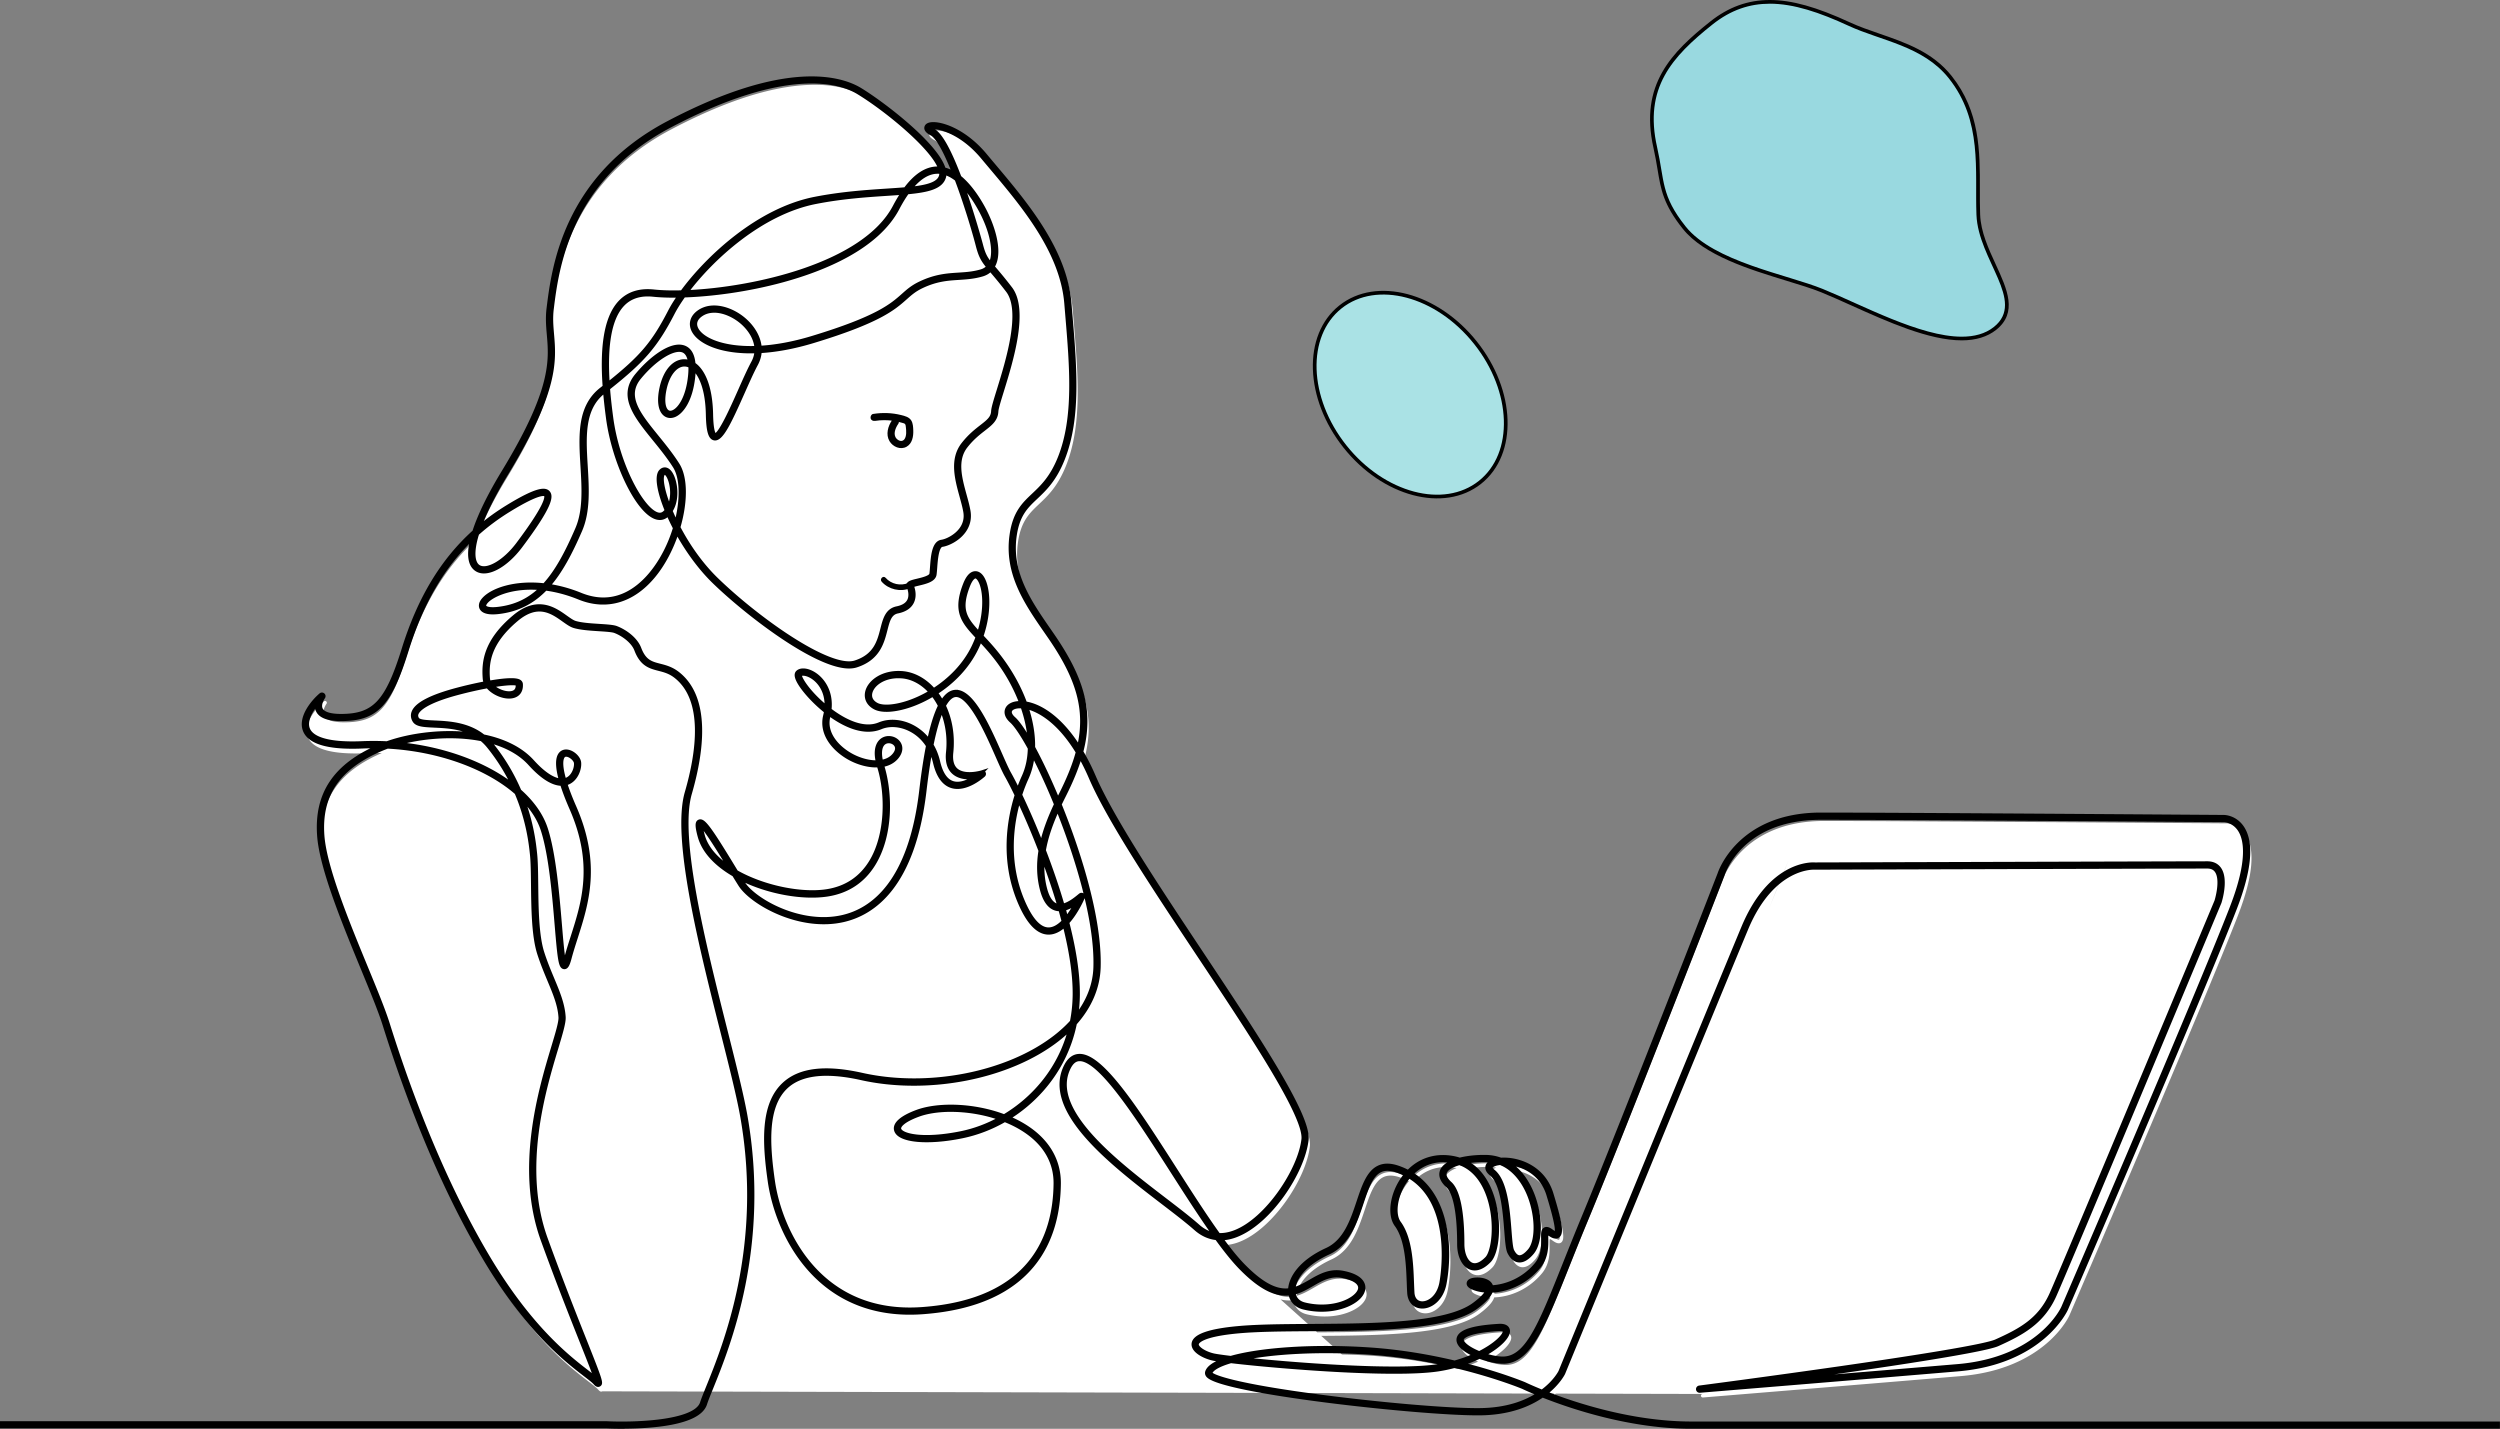 <svg xmlns="http://www.w3.org/2000/svg" width="1355.33" height="774.6"><rect width="100%" height="100%" fill="#808080" stroke="none"/><path d="M738.83 744.44c-32.81 0-75.91 13.56-82.43 4.82-.57-.76-.52-1.44-.39-1.88.73-2.37 3.79-4.5 8.64-6.32-2.51-.33-4.34-.61-5.34-.83-4.57-.98-10.9-4.11-10.67-8.02.26-4.34 8.44-7.27 24.32-8.71 10.75-.98 24.75-1.07 39.57-1.17 34.29-.22 73.15-.48 88.19-11.54 4.73-3.48 6.61-5.86 7.28-7.41-3.29-.11-6.2-.79-8.42-1.9-1.35-.68-1.95-1.47-1.78-2.36.26-1.34 2.13-1.78 3.65-1.91 3.4-.29 7.52.67 8.57 3.44.09.24.16.49.2.74 7.76-.37 17.33-3.94 24.29-12.36 3.79-4.58 3.69-10.32 3.63-14.12-.05-2.6-.08-4.32 1.16-4.96 1.08-.56 2.41.22 3.56 1.07 1.83 1.34 2.33 1.06 2.33 1.05 1.77-1.26-2.73-15.97-4.2-20.81-3.51-11.48-13.45-16.29-21.6-17.08 4.97 3.04 9.12 8 12.16 14.65 5.6 12.25 5.95 27.77.78 33.9-2.59 3.06-5.05 4.49-7.33 4.26-2.93-.3-4.49-3.21-5.08-4.3-.96-1.78-1.29-6.01-1.75-11.86-.86-10.94-2.04-25.92-8.18-30.83-2.25-1.8-2.29-3.38-1.92-4.38.4-1.1 1.51-1.99 3.13-2.59-1.29-.25-2.66-.4-4.1-.41-3.98-.05-7.72.26-10.95.86 8.34 4.18 12.57 12.46 14.7 19.32 4.31 13.87 2.6 29.83-1.75 34.3-4.58 4.72-8.16 4.66-10.35 3.77-3.73-1.51-6.13-6.54-6.13-12.82 0-16.72-2.18-27.91-6.13-31.51-3.9-3.55-3.88-6.41-3.19-8.18.86-2.19 3.19-3.87 6.33-5.1-.04 0-.07-.01-.11-.02-10.91-2.18-18.27 2.29-22.64 6.67 20.52 12.64 21.24 42.51 17.98 59.58-1.62 8.52-7.7 12.81-12.61 12.49-3.86-.24-6.43-3.1-6.7-7.45-.11-1.69-.18-3.57-.25-5.55-.38-9.9-.89-23.46-6.65-31.31-3.83-5.22-2.66-15.51 2.71-23.94.76-1.19 1.58-2.31 2.44-3.35a36.37 36.37 0 0 0-4.69-2.02c-3.76-1.32-6.78-1.37-9.25-.15-4.88 2.4-7.34 9.74-9.93 17.52-3.46 10.39-7.39 22.16-18.12 27.06-13.44 6.14-18.47 14.11-18.86 19.7 3.21-.85 6.12-2.53 9.09-4.24 5.19-3 10.57-6.11 17.73-4.72 7.71 1.49 10.17 4.37 10.86 6.52.7 2.15-.04 4.53-2.07 6.7-4.91 5.25-17.18 9.04-30.27 5.74-3.94-.99-6.57-3.82-7.16-7.64-6.73.94-14.96-1.79-26.8-13.89-4.01-4.1-8.43-9.65-13.07-16.06m188.01 73.11c-.06.13-2.66 5.44-9.52 10.79m-513.22-4.52c-.91.56-1.76-.39-2.16-.84-1.01-1.14-2.93-2.62-5.59-4.66-10.19-7.85-31.38-24.18-54.45-63.15-20.45-34.54-38.7-77.11-54.22-126.51-2.35-7.47-6.76-18.19-11.87-30.6-9.94-24.15-22.32-54.2-23.62-71.76-1.69-22.78 8.6-38.22 32.37-48.51-2.93-.06-5.86-.02-8.81.1-18.15.79-28.68-2.19-31.28-8.84-2.77-7.08 4.48-15.71 8.7-19.28.37-.32.92-.3 1.28.03.36.33.41.88.13 1.27-.03.04-2.7 3.82-1.27 6.6 1.16 2.27 4.9 3.47 10.8 3.47 18 0 24.97-7.41 33.88-36.05 8.49-27.29 20.88-48.01 38.33-63.73 2.8-8.75 8.15-19.79 15.9-32.51 27.07-44.47 25.7-60.34 24.49-74.35-.4-4.65-.78-9.04-.14-14.2l.06-.48c2.64-21.12 8.81-70.59 64.89-100.14 64.66-34.07 94.32-23.95 104.06-18.01 12.8 7.79 41.68 30.04 45.38 43.14 1.96.46 3.84 1.3 5.62 2.4-4.24-10.77-8.73-19.76-12.32-21.62-2.02-1.05-3-2.14-2.9-3.26.04-.47.32-1.32 1.71-1.76 4.43-1.38 18.32 2.2 30.41 16.76 1.59 1.91 3.24 3.88 4.94 5.89 17.08 20.28 38.34 45.53 40.71 74.23l.49 5.84c2.44 29.02 4.75 56.43-4.1 78.69-4.46 11.23-9.87 16.34-14.64 20.85-5.22 4.93-9.73 9.2-11.4 20.5-2.98 20.28 7.93 36.04 18.48 51.28l1.94 2.81c16.33 23.73 21.31 41.53 15.65 63.21 2.32 3.93 4.58 8.35 6.72 13.32 9.8 22.76 34.6 60.08 58.58 96.16 29.99 45.12 58.31 87.74 56.85 100.88-1.94 17.45-19.99 44.8-38.29 51.85-2.79 1.08-5.51 1.64-8.13 1.7 4.26 5.82 8.31 10.85 11.99 14.62 11.34 11.58 18.98 14.21 25.3 13.28.18-6.22 5.42-15.19 20.01-21.86 9.96-4.55 13.75-15.9 17.09-25.92 2.73-8.17 5.3-15.9 10.91-18.65 2.96-1.45 6.47-1.43 10.74.06 1.92.67 3.71 1.46 5.38 2.36 6.42-6.74 15.18-9.47 24.78-7.55 1.1.22 2.14.5 3.14.83 4.23-1.08 9.26-1.56 14.08-1.5 2.88.04 5.62.55 8.2 1.52.75-.06 1.54-.07 2.37-.05 9.06.25 21.08 5.25 25.14 18.55 4.89 16 5.71 21.36 3.48 22.95-1.42 1.01-3.3-.13-4.59-1.07-.88-.64-1.32-.82-1.51-.87-.18.49-.16 1.96-.14 3.17.07 4.08.18 10.25-4.07 15.39-7.51 9.07-17.65 12.82-25.95 13.11-.75 2.52-3.49 5.52-8.17 8.97-15.55 11.43-54.74 11.69-89.32 11.91-14.78.1-28.75.19-39.41 1.16-20.66 1.88-22.49 5.76-22.56 6.9-.14 2.29 4.71 5.06 9.14 6.01 1.46.31 4.7.78 9.24 1.32 16.16-4.62 45.26-6.67 75.69-4.56 16.87 1.17 32.53 3.98 45.62 7.08a76.34 76.34 0 0 0 11.04-3.97c-3.62-1.61-6.68-3.59-8.12-5.64-1.27-1.81-1.01-3.27-.57-4.17 1.63-3.37 8.71-5.37 21.66-6.12 4.07-.24 4.87 1.58 4.98 2.69.32 3.03-4.59 8.37-13.24 13.04 4.18 1.42 8.61 2.25 11.73 1.93 12.2-1.25 19.28-19 32.13-51.24 3.06-7.67 6.53-16.37 10.46-25.83 20.38-49.04 72.93-184.22 73.46-185.58.07-.25 10.37-32.19 55.03-32.19s216.73 1.28 218.47 1.29c.24 0 6.02.07 9.91 5.74 5.56 8.12 4.26 22.89-3.86 43.91-18.48 47.8-90.8 215.52-91.53 217.21-.12.29-13 28.93-58.81 32.8-45.23 3.82-138.9 11.52-139.85 11.6-.54.03-.99-.34-1.04-.86-.06-.52.32-.99.84-1.06m46.54-289c-3.93 9.44-7.39 18.13-10.45 25.8" style="fill:#fff"/><path d="M337.32 773.6c-4.88 0-8.28-.17-8.79-.2H1v-1.93h327.58c13.29.7 48.41.12 51.92-10.93.64-2.01 1.81-4.89 3.28-8.53 9.23-22.78 30.86-76.12 18.6-146.32-1.94-11.11-6.01-27.29-10.73-46.01-11.83-46.96-26.54-105.41-19.42-129.99 6.32-21.79 10.39-50.43-6.11-63.13-3.03-2.33-6.01-3.1-8.89-3.84-4.8-1.23-9.33-2.4-12.36-10.42-1.74-4.59-7.17-8.45-11.48-10.09-1.42-.54-4.9-.76-8.58-1-4.66-.3-9.95-.64-13.55-1.72-1.74-.52-3.55-1.82-5.66-3.31-6.24-4.45-14.01-9.98-25.59-.26-14.85 12.48-16.1 23.2-15.37 32.05.06.69.28 1.37.64 2.02 7.47-1.31 14.35-1.95 16.38-.5.63.45.8 1.01.82 1.39.28 3.96-1.86 6.51-5.72 6.81-4.25.34-9.68-2.09-12.38-5.58-4.76.87-10.27 2.09-16.12 3.64-17.46 4.65-21.48 8.92-22.32 11.05-.4 1-.28 1.97.34 2.97.89 1.43 4.75 1.6 9.21 1.81 7.45.34 18.11.83 26.54 7.55 10.59 2.18 20.15 6.51 26.66 13.7 5.84 6.45 11.15 9.97 15.35 10.25-2.06-7.31-2.1-12.23-.07-14.48 1.13-1.25 2.79-1.6 4.68-.99 2.69.87 5.17 3.5 5.42 5.76.37 3.29-1.49 8.92-5.93 10.92-.48.22-1.01.4-1.58.53 1.09 3.41 2.66 7.59 4.9 12.68 13.55 30.92 6.75 52.18.75 70.93-1.22 3.81-2.37 7.41-3.32 10.99-1.01 3.8-1.81 5.09-3.03 5-2.06-.18-2.59-4.2-4.15-22.87-1.35-16.16-3.2-38.28-7.57-51.68-1.96-6.03-5.7-11.73-10.82-16.91 5.18 13.62 6.37 24.94 6.9 30.05.44 4.2.51 9.95.58 16.61.14 12.24.31 27.46 3.24 36.69 1.68 5.28 3.6 9.88 5.46 14.33 3.1 7.42 5.77 13.82 6.18 20.78.17 2.92-1.57 8.72-3.98 16.75-6.85 22.78-19.59 65.18-5.74 103.4 8.28 22.84 15.72 41.57 21.16 55.24 8.56 21.52 9.06 23.09 7.73 23.91-.91.56-1.76-.39-2.16-.84-1.01-1.14-2.93-2.62-5.59-4.66-10.19-7.85-31.38-24.18-54.45-63.15-20.45-34.54-38.7-77.11-54.22-126.51-2.35-7.47-6.76-18.19-11.87-30.6-9.94-24.15-22.32-54.2-23.62-71.76-1.69-22.78 8.6-38.22 32.37-48.51-2.93-.06-5.86-.02-8.81.1-18.15.79-28.68-2.19-31.28-8.84-2.77-7.08 4.48-15.71 8.7-19.28.37-.32.92-.3 1.28.03.36.33.41.88.13 1.27-.03.04-2.7 3.82-1.27 6.6 1.16 2.27 4.9 3.47 10.8 3.47 18 0 24.97-7.41 33.88-36.05 8.49-27.29 20.88-48.01 38.33-63.73 2.8-8.75 8.15-19.79 15.9-32.51 27.07-44.47 25.7-60.34 24.49-74.35-.4-4.65-.78-9.04-.14-14.2l.06-.48c2.64-21.12 8.81-70.59 64.89-100.14 64.66-34.07 94.32-23.95 104.06-18.01 12.8 7.79 41.68 30.04 45.38 43.14 1.96.46 3.84 1.3 5.62 2.4-4.24-10.77-8.73-19.76-12.32-21.62-2.02-1.05-3-2.14-2.9-3.26.04-.47.32-1.32 1.71-1.76 4.43-1.38 18.32 2.2 30.41 16.76 1.59 1.91 3.24 3.88 4.94 5.89 17.08 20.28 38.34 45.53 40.71 74.23l.49 5.84c2.44 29.02 4.75 56.43-4.1 78.69-4.46 11.23-9.87 16.34-14.64 20.85-5.22 4.93-9.73 9.2-11.4 20.5-2.98 20.28 7.93 36.04 18.48 51.28l1.94 2.81c16.33 23.73 21.31 41.53 15.65 63.21 2.32 3.93 4.58 8.35 6.72 13.32 9.8 22.76 34.6 60.08 58.58 96.16 29.99 45.12 58.31 87.74 56.85 100.88-1.94 17.45-19.99 44.8-38.29 51.85-2.79 1.08-5.51 1.64-8.13 1.7 4.26 5.82 8.31 10.85 11.99 14.62 11.34 11.58 18.98 14.21 25.3 13.28.18-6.22 5.42-15.19 20.01-21.86 9.96-4.55 13.75-15.9 17.09-25.92 2.73-8.17 5.3-15.9 10.91-18.65 2.96-1.45 6.47-1.43 10.74.06 1.92.67 3.71 1.46 5.38 2.36 6.42-6.74 15.18-9.47 24.78-7.55 1.1.22 2.14.5 3.14.83 4.23-1.08 9.26-1.56 14.08-1.5 2.88.04 5.62.55 8.2 1.52.75-.06 1.54-.07 2.37-.05 9.06.25 21.08 5.25 25.14 18.55 4.89 16 5.71 21.36 3.48 22.95-1.42 1.01-3.3-.13-4.59-1.07-.88-.64-1.32-.82-1.51-.87-.18.49-.16 1.96-.14 3.17.07 4.08.18 10.25-4.07 15.39-7.51 9.07-17.65 12.82-25.95 13.11-.75 2.52-3.49 5.52-8.17 8.97-15.55 11.43-54.74 11.69-89.32 11.91-14.78.1-28.75.19-39.41 1.16-20.66 1.88-22.49 5.76-22.56 6.9-.14 2.29 4.71 5.06 9.14 6.01 1.46.31 4.7.78 9.24 1.32 16.16-4.62 45.26-6.67 75.69-4.56 16.87 1.17 32.53 3.98 45.62 7.08a76.34 76.34 0 0 0 11.04-3.97c-3.62-1.61-6.68-3.59-8.12-5.64-1.27-1.81-1.01-3.27-.57-4.17 1.63-3.37 8.71-5.37 21.66-6.12 4.07-.24 4.87 1.58 4.98 2.69.32 3.03-4.59 8.37-13.24 13.04 4.18 1.42 8.61 2.25 11.73 1.93 12.2-1.25 19.28-19 32.13-51.24 3.06-7.67 6.53-16.37 10.46-25.83 20.38-49.04 72.93-184.22 73.46-185.58.07-.25 10.37-32.19 55.03-32.19s216.73 1.28 218.47 1.29c.24 0 6.02.07 9.91 5.74 5.56 8.12 4.26 22.89-3.86 43.91-18.48 47.8-90.8 215.52-91.53 217.21-.12.29-13 28.93-58.81 32.8-45.23 3.82-138.9 11.52-139.85 11.6-.54.03-.99-.34-1.04-.86-.06-.52.32-.99.84-1.06 1.48-.19 148.22-19.38 160.84-25.06 13.04-5.87 23.52-11.46 29.81-25.3 6.36-14 88.73-211.29 89.57-213.28 0-.04 3.64-11.5.03-16.44-1.08-1.48-2.69-2.2-4.94-2.2-12.1 0-210.86.61-212.87.62-.3-.02-22.59-1.36-36.93 32.94-14.65 35.04-98.4 238.96-99.24 241.02-.06.13-2.66 5.44-9.52 10.79 16.11 6.32 46.89 16.41 78.87 16.41h437.37v1.93H916.92c-33.05 0-64.79-10.67-80.7-16.99-7.06 4.95-17.93 9.57-34 9.72h-1.15c-32.81 0-139.81-11.9-146.33-20.64-.57-.76-.52-1.44-.39-1.88.73-2.37 3.79-4.5 8.64-6.32-2.51-.33-4.34-.61-5.34-.83-4.57-.98-10.9-4.11-10.67-8.02.26-4.34 8.44-7.27 24.32-8.71 10.75-.98 24.75-1.07 39.57-1.17 34.29-.22 73.15-.48 88.19-11.54 4.73-3.48 6.61-5.86 7.28-7.41-3.29-.11-6.2-.79-8.42-1.9-1.35-.68-1.95-1.47-1.78-2.36.26-1.34 2.13-1.78 3.65-1.91 3.4-.29 7.52.67 8.57 3.44.09.24.16.49.2.74 7.76-.37 17.33-3.94 24.29-12.36 3.79-4.58 3.69-10.32 3.63-14.12-.05-2.6-.08-4.32 1.16-4.96 1.08-.56 2.41.22 3.56 1.07 1.83 1.34 2.33 1.06 2.33 1.05 1.77-1.26-2.73-15.97-4.2-20.81-3.51-11.48-13.45-16.29-21.6-17.08 4.97 3.04 9.12 8 12.16 14.65 5.6 12.25 5.95 27.77.78 33.9-2.59 3.06-5.05 4.49-7.33 4.26-2.93-.3-4.49-3.21-5.08-4.3-.96-1.78-1.29-6.01-1.75-11.86-.86-10.94-2.04-25.92-8.18-30.83-2.25-1.8-2.29-3.38-1.92-4.38.4-1.1 1.51-1.99 3.13-2.59-1.29-.25-2.66-.4-4.1-.41-3.98-.05-7.72.26-10.95.86 8.34 4.18 12.57 12.46 14.7 19.32 4.31 13.87 2.6 29.83-1.75 34.3-4.58 4.72-8.16 4.66-10.35 3.77-3.73-1.51-6.13-6.54-6.13-12.82 0-16.72-2.18-27.91-6.13-31.51-3.9-3.55-3.88-6.41-3.19-8.18.86-2.19 3.19-3.87 6.33-5.1-.04 0-.07-.01-.11-.02-10.91-2.18-18.27 2.29-22.64 6.67 20.52 12.64 21.24 42.51 17.98 59.58-1.62 8.52-7.7 12.81-12.61 12.49-3.86-.24-6.43-3.1-6.7-7.45-.11-1.69-.18-3.57-.25-5.55-.38-9.9-.89-23.46-6.65-31.31-3.83-5.22-2.66-15.51 2.71-23.94.76-1.19 1.58-2.31 2.44-3.35a36.37 36.37 0 0 0-4.69-2.02c-3.76-1.32-6.78-1.37-9.25-.15-4.88 2.4-7.34 9.74-9.93 17.52-3.46 10.39-7.39 22.16-18.12 27.06-13.44 6.14-18.47 14.11-18.86 19.7 3.21-.85 6.12-2.53 9.09-4.24 5.19-3 10.57-6.11 17.73-4.72 7.71 1.49 10.17 4.37 10.86 6.52.7 2.15-.04 4.53-2.07 6.7-4.91 5.25-17.18 9.04-30.27 5.74-3.94-.99-6.57-3.82-7.16-7.64-6.73.94-14.96-1.79-26.8-13.89-4.01-4.1-8.43-9.65-13.07-16.06-4.13-.41-7.96-2.14-11.37-5.16-4.58-4.05-10.98-8.96-17.76-14.15-27.37-20.97-64.87-49.7-52.71-74 1.79-3.58 4.2-5.48 7.17-5.64.13 0 .26-.01.39-.01 12.35 0 31.6 30.07 51.96 61.89 7.88 12.31 15.92 24.88 23.37 35.23 2.79.14 5.74-.39 8.84-1.58 17.4-6.7 35.22-33.69 37.06-50.26 1.38-12.44-28.06-56.75-56.54-99.6-24.03-36.16-48.87-73.54-58.74-96.47-1.83-4.25-3.73-8.06-5.67-11.47-1.95 6.59-4.85 13.57-8.69 21.19-.81 1.6-1.6 3.22-2.37 4.84 1.04 2.55 2.06 5.14 3.06 7.75 7.09 18.57 18.87 53.71 18.11 80.44-.31 10.96-4.73 21.32-12.89 30.49-2.71 13.39-8.81 25.64-18 36.02A81.109 81.109 0 0 1 546.79 606c3.98 1.67 7.74 3.69 11.14 6.07 10.7 7.51 16.3 17.72 16.2 29.51-.26 29.47-13.32 65.52-74.04 69.91-2.35.17-4.65.25-6.89.25-51.72 0-72.1-44.17-75.98-71.32-2.98-20.86-4.1-41.68 7.82-52.7 8.53-7.89 22.37-9.56 42.33-5.09 35.84 8.01 78.93-.44 104.79-20.56 3.32-2.59 6.28-5.31 8.86-8.15.94-4.72 1.46-9.67 1.5-14.82.09-11.21-2.05-24.19-5.39-37.45-2.55 2.36-5.47 4.04-8.64 4.04-5.86 0-11.21-5.71-15.91-16.96-9.46-22.64-5.61-44.56-1.49-57.65-2.15-4.47-4.04-8.12-5.51-10.72-1.29-2.28-2.96-6.07-4.89-10.45-5.63-12.78-15.08-34.15-22.98-32.98-1.78.27-3.84 1.76-5.96 5.67 3.56 7.44 5.03 16.3 4.06 25.43-.47 4.44.45 7.63 2.71 9.5 4.68 3.85 13.67 1.14 13.76 1.11a.96.96 0 0 1 .93 1.63c-.38.35-9.35 8.43-17.23 5.99-4.41-1.37-7.5-5.72-9.18-12.93-.54-2.31-1.31-4.47-2.29-6.46-1.13 6.05-2.22 13.26-3.22 21.82-6 51.08-27.31 66.38-44.13 70.22-23.68 5.41-49.66-9.38-55.92-19.23-.98-1.55-2.13-3.41-3.36-5.42-9.25-5.36-16.39-12.45-18.67-20.94-1.63-6.06-1.27-7.53-.1-8.03 2.22-.94 5.64 3.65 18.34 24.55.58.96 1.16 1.9 1.71 2.82 14.92 8.49 35.49 12.53 49.14 10.39 10.28-1.61 18.24-6.85 23.66-15.56 9.08-14.62 9.17-37.14 4.57-51.83-.07-.22-.13-.44-.2-.65-4.99.32-10.54-1.2-15.08-3.56-8.08-4.2-16.59-12.88-13.98-23.49.19-.78.35-1.55.46-2.29-6.15-4.88-11.17-10.52-13.7-14.4-2.27-3.48-2.79-5.73-1.6-6.86 1.67-1.58 5.06-1.33 8.43.63 5.07 2.95 10.07 9.76 8.93 19.77 8.18 6.27 18.52 11.28 26.95 7.76 5.25-2.19 11.86-1.72 17.68 1.26 3.63 1.86 6.72 4.51 9.15 7.8 1.77-8.27 3.75-14.59 5.97-18.99a35.019 35.019 0 0 0-3.79-6c-4.29 2.59-8.58 4.55-12.52 5.88-7.97 2.71-15.01 3.15-18.82 1.18-3.7-1.91-5.3-5.25-4.28-8.94 1.47-5.3 8.5-10.59 18.64-9.96 6.35.4 12.52 3.7 17.4 9.31 8.51-5.42 16.8-13.39 21.74-23.9a57.22 57.22 0 0 0 2.01-4.81c-7.91-8.42-12.5-13.89-6.87-28.48 1.49-3.86 3.28-5.95 5.32-6.23.98-.13 2.45.12 3.86 2.05 3.45 4.71 4.87 17.82-.09 32.18 3.29 3.49 7 7.45 10.96 12.85 5.57 7.59 9.84 15.58 12.72 23.49 8.26 1.26 19.16 8.15 29.06 23.85 4.71-20.28-.35-37.3-15.8-59.75l-1.94-2.81c-10.76-15.55-21.89-31.63-18.8-52.66 1.76-11.97 6.5-16.45 11.98-21.63 4.63-4.37 9.87-9.33 14.18-20.16 8.68-21.84 6.39-49.03 3.97-77.82l-.49-5.85c-2.32-28.09-23.36-53.07-40.26-73.15-1.7-2.02-3.36-3.99-4.95-5.9-10.65-12.82-22.09-16.29-26.65-16.33-1.2-.02-1.79.19-2.01.32.12.19.53.67 1.81 1.33 4.51 2.33 9.73 13.31 14.3 25.39 5.69 4.64 10.15 11.63 12.85 16.57 4.86 8.91 9.36 22.18 6.02 30.24-.25.61-.54 1.17-.87 1.69.35.41.71.84 1.1 1.3 2.02 2.38 4.79 5.63 8.49 10.46 8.99 11.73.49 39.22-4.58 55.65-1.62 5.24-2.9 9.38-2.98 11.04-.22 4.45-3.18 6.74-6.92 9.65-2.79 2.17-6.26 4.87-9.69 9.26-5.83 7.46-3.16 17.16-.58 26.55.82 2.98 1.59 5.79 2.06 8.46.71 4.03-.13 7.74-2.51 11.02-3.42 4.72-9.08 7.11-11.84 7.5-2.8.4-3.35 7.84-3.68 12.28-.11 1.44-.2 2.68-.34 3.66-.44 3.08-4.89 4.15-8.82 5.09-1.25.3-2.89.69-3.56 1.04.02.03.04.07.06.11.09.2 2.1 4.83 0 8.88-1.32 2.56-3.94 4.25-7.79 5.03-4.22.85-5.23 4.82-6.51 9.84-1.78 6.96-4 15.63-15.94 19.46-1.17.37-2.47.55-3.9.55-18.16 0-55.56-28.87-73.11-45.89-8.01-7.76-14.94-17.58-20.14-27.05-2.88 8.77-7.28 17.34-12.84 23.99-11.25 13.46-25.51 17.59-40.18 11.64-6.57-2.67-12.7-4.21-18.26-4.93-6.81 7.1-14.96 11.52-25.62 12.73-6.3.71-8.47-.81-9.19-2.22-.42-.82-.79-2.56 1.39-4.93 4.62-5.03 16.9-9.34 32.74-7.54 6.76-7.33 12.21-17.59 17.77-30.47 4.29-9.91 3.56-22.07 2.85-33.82-1-16.65-1.94-32.37 10.33-41.95.57-.45 1.14-.89 1.69-1.33-1.29-17.84-.37-36.8 8.65-46.06 4.44-4.55 10.51-6.46 18.07-5.65 4.21.45 9.41.61 15.3.44 13.73-18.76 41.33-44.66 72.05-50.69 14.43-2.83 28.01-3.73 38.92-4.45 3.63-.24 7.03-.46 10.14-.74 5.51-7.43 11.31-11.2 17.32-11.25.5 0 .99.02 1.47.06-4.03-11.33-29.1-31.88-44.31-41.14-9.47-5.76-38.37-15.53-102.16 18.07-55.19 29.08-61.28 77.84-63.88 98.67l-.06.48c-.62 4.96-.25 9.25.14 13.8 1.23 14.3 2.63 30.51-24.76 75.52-7.23 11.89-11.9 21.46-14.64 28.96 4.72-3.98 9.79-7.62 15.24-10.96 16.53-10.12 20.43-9.46 21.98-7.76 1.89 2.07 1.59 7.15-14.9 29.14-8.19 10.92-18.52 16.35-24.03 12.62-3.74-2.53-4.42-8.4-2.25-16.9-15.96 15.22-27.45 35-35.44 60.7-9.25 29.72-16.59 37.41-35.72 37.41-6.77 0-10.99-1.52-12.52-4.53-.66-1.3-.73-2.68-.52-3.95-3.49 4.04-6.46 9.49-4.79 13.75 1.56 3.99 7.93 8.55 29.4 7.62 4.47-.19 8.95-.17 13.37.05 12.97-4.63 31.18-6.97 47.65-4.57-7.21-4.14-15.51-4.52-22.04-4.82-5.42-.25-9.33-.43-10.76-2.71-.95-1.51-1.12-3.14-.5-4.71 1.73-4.39 9.68-8.5 23.63-12.21 4.12-1.1 9.89-2.47 15.55-3.54-.32-.71-.53-1.46-.6-2.22-.78-9.34.52-20.64 16.05-33.69 12.72-10.69 21.89-4.16 27.95.16 1.96 1.4 3.66 2.61 5.09 3.04 3.39 1.02 8.56 1.35 13.12 1.64 4 .26 7.45.48 9.14 1.12 4.86 1.85 10.65 6.03 12.61 11.21 2.68 7.08 6.36 8.03 11.03 9.23 2.93.75 6.25 1.61 9.59 4.18 17.36 13.37 13.27 42.84 6.79 65.2-6.98 24.08 7.66 82.25 19.43 128.98 4.72 18.76 8.8 34.97 10.76 46.15 12.36 70.74-9.41 124.45-18.71 147.38-1.46 3.61-2.62 6.46-3.23 8.39-3.5 10.99-30.65 12.47-45.03 12.47Zm330.02-35.59c-6.44 1.86-10.4 4.05-11.11 6.35.21 1.75 13.14 6.69 60.64 12.85 33.24 4.31 69.12 7.35 85.36 7.17 14.85-.14 25.08-4.18 31.87-8.65-5.28-2.16-8.33-3.63-8.45-3.69-.2-.08-14.81-6.16-37-11.45-2.79.75-5.74 1.39-8.83 1.87-24.14 3.75-87.35-1.48-112.49-4.44Zm125.01 1.49c20.55 5.13 33.89 10.68 34.11 10.78.13.07 3.61 1.74 9.54 4.13 7.13-5.25 9.79-10.64 9.84-10.74.82-2.01 84.57-205.94 99.23-240.98 14.92-35.68 37.82-34.21 38.79-34.13 1.92 0 200.68-.62 212.79-.62 2.87 0 5.06 1.01 6.51 2.99 4.18 5.74.38 17.74.21 18.25-.86 2.07-83.24 199.38-89.62 213.41-6.56 14.43-17.82 20.43-30.77 26.26-8.85 3.98-78.95 14.03-123.87 20.18 31.45-2.6 75.3-6.22 102.12-8.49 44.66-3.77 57.07-31.36 57.19-31.64.73-1.69 73.03-169.38 91.5-217.14 9.82-25.4 7.63-36.92 4.07-42.12-3.32-4.84-8.28-4.9-8.33-4.9-1.75-.01-174.51-1.29-218.47-1.29s-53.11 30.59-53.21 30.89c-.55 1.43-53.11 136.62-73.5 185.69-3.93 9.44-7.39 18.13-10.45 25.8-13.13 32.94-20.37 51.08-33.73 52.45-3.59.37-9.19-.76-14.24-2.67-2.9 1.42-6.16 2.75-9.72 3.89ZM210.09 404.85c-1.01.37-1.99.75-2.94 1.15-23.66 9.92-33.92 24.87-32.28 47.05 1.28 17.25 13.59 47.15 23.48 71.17 5.13 12.45 9.55 23.2 11.93 30.75 15.48 49.26 33.67 91.69 54.04 126.11 22.89 38.65 43.88 54.83 53.97 62.61 1.96 1.51 3.54 2.73 4.69 3.76-1.15-3.59-4.11-11.04-7.64-19.91-5.44-13.69-12.89-32.43-21.18-55.3-14.07-38.82-1.21-81.63 5.7-104.62 2.27-7.54 4.06-13.5 3.91-16.08-.39-6.63-3.01-12.9-6.04-20.15-1.87-4.49-3.81-9.13-5.52-14.49-3.02-9.5-3.19-24.24-3.34-37.25-.07-6.33-.14-12.32-.57-16.43-.58-5.49-1.93-18.32-8.33-33.4-15.87-13.87-41.95-23.48-69.88-24.96Zm462.58 331.83c27.55 2.99 84.35 7.37 106.87 3.87 1.7-.26 3.35-.57 4.94-.92-12.21-2.73-26.41-5.12-41.59-6.18-28.65-1.99-54.36-.23-70.22 3.23Zm140.64-16.08c-.22 0-.41 0-.57.02-16.34.95-19.45 3.84-20.03 5.04-.11.24-.47.96.42 2.22 1.38 1.97 4.83 4.04 8.83 5.65 8.97-4.5 13.97-9.66 13.73-11.94-.09-.83-1.43-.98-2.38-.98ZM448.18 582.22c-9.53 0-16.85 2.32-21.86 6.96-11.26 10.41-10.12 30.67-7.22 51 3.95 27.67 25.43 73.41 80.82 69.42 59.25-4.28 71.99-39.34 72.25-68 .1-11.13-5.22-20.78-15.38-27.91-3.66-2.57-7.76-4.71-12.09-6.42-7.26 4.19-15.12 7.21-23.25 8.87-18.72 3.82-34.08 2.34-35.73-3.43-.97-3.38 3.06-6.94 11.35-10.02 11.56-4.3 30.9-3.81 47.33 2.41 16.49-9.82 30.43-26.18 35.76-47.47-2.08 2.08-4.37 4.08-6.85 6.02-26.28 20.44-70.03 29.05-106.4 20.92-6.97-1.56-13.22-2.34-18.73-2.34Zm253.18 118.7c.45 3.1 2.52 5.32 5.74 6.13 12.37 3.12 23.86-.35 28.39-5.19 1.08-1.16 2.25-2.93 1.64-4.79-.76-2.34-4.09-4.19-9.39-5.22-6.45-1.25-11.28 1.54-16.39 4.5-3.17 1.83-6.38 3.68-9.98 4.57Zm62.53-63.14c-1.1 1.27-1.95 2.47-2.55 3.41-4.89 7.66-6.11 17.22-2.78 21.76 6.11 8.33 6.64 22.23 7.02 32.38.08 1.98.15 3.84.25 5.51.21 3.35 2.04 5.46 4.89 5.64 4.08.24 9.18-3.48 10.59-10.92.35-1.86 7.8-42.74-17.42-57.78Zm34.42 58.1c.12.08.28.17.49.28 2.01 1.01 4.72 1.6 7.79 1.67-.32-1.01-1.51-1.58-2.48-1.88-2.27-.7-4.86-.45-5.81-.08Zm-7.01-65.26c-4.17 1.15-7.05 2.85-7.85 4.87-.69 1.75.21 3.78 2.69 6.04 5.59 5.09 6.76 20.72 6.76 32.94 0 5.4 1.98 9.83 4.93 11.03 2.35.96 5.2-.19 8.23-3.32 3.46-3.57 5.53-18.74 1.29-32.38-2.2-7.08-6.74-15.77-16.05-19.17Zm22.1-.04c-2.97.29-4.83 1.21-5.17 2.12-.29.78.7 1.72 1.31 2.21 6.79 5.43 8.01 20.9 8.89 32.19.41 5.19.76 9.68 1.53 11.1.5.93 1.67 3.1 3.58 3.3 1.59.16 3.54-1.08 5.66-3.59 4.66-5.52 4.16-20.4-1.06-31.85-2.22-4.86-6.77-12.28-14.75-15.48ZM585.35 574.3h-.32c-2.25.12-4.07 1.61-5.54 4.57-11.44 22.88 25.32 51.04 52.16 71.6 6.81 5.21 13.23 10.14 17.86 14.24 2.63 2.33 5.48 3.81 8.54 4.44-7.19-10.11-14.86-22.1-22.39-33.86-19.2-29.99-39.05-61-50.31-61Zm-69.79 27.47c-6.78 0-12.99.93-17.8 2.72-8.24 3.06-10.65 5.97-10.17 7.68 1.01 3.53 13.2 6.21 33.48 2.07 7.16-1.46 14.36-4.13 21.17-7.9-8.71-3.09-18.15-4.56-26.68-4.56Zm63.12-101.68c3.54 13.8 5.84 27.38 5.75 39.06-.03 4.04-.35 8-.94 11.88 6.5-8.18 10.01-17.24 10.28-26.74.75-26.4-10.94-61.26-17.98-79.7-.79-2.06-1.57-4.08-2.36-6.05-3.33 7.31-6.11 14.83-7.43 22.48 3.62 9.42 7.17 19.62 10.16 29.89 3.51-.74 7.03-3.64 8.79-5.08.3-.25.56-.46.77-.62a.96.96 0 0 1 1.18 0c.35.27.47.73.31 1.14-.21.5-3.47 8.21-8.53 13.75Zm-297.05-71.35c6.93 6.14 11.94 13.08 14.36 20.52 4.43 13.62 6.3 35.87 7.66 52.12.74 8.83 1.5 17.93 2.39 20.57.23-.51.56-1.42.99-3.04.96-3.63 2.12-7.25 3.35-11.08 5.89-18.43 12.58-39.32-.68-69.57-2.18-4.97-3.87-9.4-5.06-13.24h-.05c-3.96 0-9.62-2.42-17.31-10.91-5.59-6.17-13.52-10.15-22.42-12.43.52.55 1.03 1.13 1.53 1.75 6.93 8.56 11.8 17.25 15.25 25.3Zm270.67 4.96c-3.77 12.96-6.72 33.33 2.04 54.31 4.37 10.47 9.12 15.77 14.12 15.77 2.93 0 5.68-1.79 8.09-4.25-.57-2.17-1.16-4.35-1.78-6.52-.88.02-1.75-.08-2.61-.36-3.37-1.09-5.84-4.56-7.36-10.3-1.88-7.15-1.93-14.21-.8-21.16-4.03-10.45-8.16-19.94-11.7-27.49Zm-151.03 42.44c.56.91 1.1 1.77 1.59 2.54 6 9.45 31.01 23.6 53.86 18.39 16.22-3.7 36.78-18.6 42.64-68.56 1.09-9.3 2.31-17.37 3.67-24.22-2.38-3.74-5.6-6.72-9.49-8.7-5.32-2.73-11.33-3.17-16.05-1.2-8.84 3.69-19.37-.9-28.04-7.35-.09.47-.2.94-.31 1.43-2.34 9.52 5.54 17.43 13 21.32 4.15 2.16 9.19 3.59 13.69 3.39-1.99-8.64 1.4-11.55 3.07-12.44 2.67-1.41 6.24-.65 8.12 1.73 1.86 2.35 1.48 5.44-1 8.28-2.01 2.3-4.73 3.58-7.75 4.1l.09.3c4.59 14.64 5.05 37.61-4.77 53.43-5.72 9.21-14.14 14.75-25 16.45-13.34 2.09-32.42-1.29-47.32-8.85Zm175.42 16.63c.48 1.69.95 3.38 1.4 5.07 2.34-2.81 4.25-6.07 5.54-8.51-1.91 1.39-4.37 2.87-6.93 3.45ZM565.45 465c-.56 5.57-.27 11.2 1.22 16.86 1.33 5.07 3.38 8.08 6.08 8.96.48.15.96.24 1.46.27-2.61-8.91-5.63-17.75-8.76-26.08Zm-185.42-17.64c-.01.66.14 2.15 1.04 5.49 1.85 6.87 7.26 12.83 14.48 17.62-4.98-8.19-12.87-21.14-15.52-23.1Zm173.11-16.4c3.44 7.21 7.51 16.42 11.54 26.68 1.62-7.36 4.46-14.57 7.75-21.57-4.33-10.62-8.62-19.83-12.46-27.15-.44 4.67-1.54 9.05-3.35 13-.88 1.92-2.18 5.03-3.49 9.04Zm7.04-25.73c4.24 7.82 8.92 17.76 13.37 28.5.54-1.11 1.08-2.21 1.63-3.3 4.13-8.21 7.15-15.65 9.04-22.66-9.84-16.26-20.49-22.73-27.65-24.34 2.5 7.51 3.73 14.92 3.6 21.8Zm-41.86-30.26c9.05 0 17.73 19.68 24.12 34.18 1.91 4.34 3.57 8.09 4.81 10.28 1.28 2.26 2.88 5.33 4.69 9.04 1.11-3.2 2.17-5.7 2.93-7.36 2.19-4.78 3.22-10.03 3.34-15.49-4.13-7.53-7.61-12.63-9.87-14.64-3.15-2.8-2.91-5.16-2.49-6.32.78-2.15 3.32-3.49 6.78-3.59h.92c-3.01-8.02-7.25-15.66-12-22.14-3.63-4.94-7.06-8.68-10.14-11.96a61.39 61.39 0 0 1-1.74 4.07c-5.06 10.79-13.54 18.99-22.25 24.58 1.21 1.56 2.3 3.22 3.27 4.98 2.05-3.36 4.28-5.2 6.71-5.57.31-.05.61-.07.92-.07Zm-303.34 28.27c24.83 2.16 47.85 10.62 63.25 22.67-3.25-6.88-7.58-14.11-13.36-21.26a27.147 27.147 0 0 0-3.76-3.81c-15.27-3.03-32.75-1.49-46.13 2.4Zm290.11.67c1.61 2.69 2.82 5.71 3.59 9.01 1.51 6.49 4.16 10.37 7.86 11.52 4.16 1.29 8.94-1.05 12.05-3.08-3.39.41-8.09.34-11.32-2.32-2.8-2.3-3.95-6.07-3.41-11.19.85-8.06-.35-16.09-3.27-22.94-1.85 4.13-3.73 10.22-5.51 19.01Zm-198.15 5.33c-.54 0-1.1.16-1.53.64-.87.96-2.06 3.96.59 13.06.47-.09.92-.24 1.35-.43 3.56-1.6 5.1-6.31 4.8-8.94-.17-1.5-2.15-3.51-4.09-4.13-.34-.11-.73-.19-1.12-.19Zm174.89-7.3c-.71 0-1.41.16-2.02.48-2.57 1.36-3.29 5.23-2.03 10.54 2.67-.43 5.05-1.53 6.79-3.52 1.84-2.11 2.19-4.22.94-5.8-.86-1.09-2.28-1.7-3.67-1.7ZM553.02 383h-.35c-2.6.07-4.53.96-5.02 2.32-.43 1.19.28 2.72 1.96 4.21 2.22 1.98 5.18 6.22 8.51 12.02-.35-6.11-1.74-12.39-3.87-18.5-.43-.04-.85-.06-1.24-.06Zm-117.56-17.67c-.77 0-1.37.18-1.7.51-.34.64 1.22 4.41 6.43 10.18 2.06 2.28 4.74 4.89 7.79 7.39.51-8.43-3.75-14.14-8.09-16.66-1.71-.99-3.27-1.41-4.43-1.41Zm51.66 1.36c-8.28 0-13.92 4.29-15.11 8.6-.77 2.78.43 5.23 3.3 6.71 3.3 1.71 9.94 1.21 17.31-1.29 3.74-1.27 7.82-3.12 11.89-5.55-4.51-5.07-10.11-8.05-15.85-8.41-.52-.03-1.04-.05-1.54-.05ZM266.6 371.7c2.47 2.53 6.78 4.3 10.02 4.04 2.83-.22 4.16-1.81 3.95-4.74-.73-.87-6.1-.62-13.97.7Zm101.26-85.78c5 9.54 11.99 19.83 20.68 28.25 21.84 21.18 61.14 49.35 75.08 44.88 10.93-3.5 12.91-11.26 14.66-18.1 1.34-5.23 2.6-10.16 8-11.25 3.24-.66 5.42-2.01 6.46-4.02 1.49-2.89.28-6.35 0-7.07-.53-.63-.48-1.21-.4-1.51.36-1.28 2.27-1.74 5.16-2.43 2.83-.68 7.1-1.71 7.35-3.49.13-.91.22-2.12.32-3.52.44-5.98.99-13.43 5.33-14.05 2.63-.38 7.64-2.71 10.54-6.72 2.06-2.84 2.79-6.06 2.17-9.55-.45-2.58-1.22-5.35-2.02-8.28-2.58-9.39-5.5-20.02.92-28.25 3.58-4.58 7.15-7.36 10.03-9.6 3.61-2.81 6-4.66 6.17-8.22.09-1.9 1.34-5.94 3.06-11.51 4.97-16.07 13.28-42.96 4.9-53.9-3.67-4.79-6.42-8.02-8.43-10.38-.29-.34-.57-.67-.84-.99-1.19 1.26-2.7 2.16-4.52 2.69-4.51 1.33-8.66 1.59-12.68 1.85-5.96.38-12.12.77-20.05 4.54-3.97 1.89-6.23 3.9-8.84 6.22-6.33 5.62-14.2 12.62-49.94 23.47-10.92 3.32-20.63 4.99-29.01 5.46-.12 2.28-.74 4.62-2 6.96-2.16 4.01-4.62 9.56-7.23 15.42-7.1 15.97-11.65 25.72-15.5 24.93-2.34-.47-3.4-4.39-3.57-13.09-.25-13.09-3.52-21.18-7.5-24.77 0 1.31-.08 2.72-.24 4.23-1.33 12.99-6.41 19.46-10.35 21.05-1.92.77-3.76.54-5.18-.67-2.67-2.25-3.34-7.45-1.84-14.25 2.06-9.38 7.28-15.06 13.32-14.45.7.07 1.41.23 2.13.5-.48-3.25-1.7-5.33-3.63-6.14-4.96-2.08-15.13 4.14-23.66 14.47-8.39 10.16-.47 19.93 9.55 32.29 3.82 4.71 7.76 9.58 11.14 14.91 4.65 7.34 4.35 20.73.44 34.08Zm160.94 26.69c-.06 0-.11 0-.17.01-.58.08-2.12.72-3.77 5-5.05 13.09-1.61 17.79 5.79 25.72 4.38-13.32 3.15-25.19.03-29.45-.44-.6-1.11-1.29-1.88-1.29Zm-240.82 6.08c-12.59 0-21.26 4.18-24.21 7.39-1 1.09-1.41 2.12-1.09 2.75.47.92 2.61 1.71 7.25 1.18 9.71-1.1 17.19-4.87 23.5-11.07a60.89 60.89 0 0 0-5.45-.25Zm9.33-1.17c5.48.81 11.35 2.34 17.44 4.82 17.71 7.2 30.42-2.06 37.97-11.08 6.06-7.25 10.45-16.18 13.12-25.01-1.34-2.56-2.55-5.08-3.61-7.52-.26.27-.53.52-.81.77-1.73 1.48-3.85 1.8-6.14.93-10.06-3.84-22.57-29.95-25.74-53.74-.61-4.6-1.2-9.59-1.63-14.72l-.68.53c-11.47 8.96-10.56 24.19-9.59 40.31.72 11.98 1.46 24.38-3.01 34.71-5.32 12.31-10.7 22.47-17.32 29.99Zm-38.56-28.21c-3.17 10.24-2.23 15.9.6 17.82 4.48 3.04 14.08-2.43 21.4-12.18 15.45-20.6 16.04-25.56 15.02-26.68-.53-.58-3.5-1.71-19.54 8.11-6.32 3.87-12.14 8.17-17.47 12.93Zm104.88-12.32c.88 2.09 1.87 4.27 2.98 6.51 3.29-12.53 3.07-24.46-.84-30.63-3.32-5.24-7.23-10.06-11.01-14.72-10.16-12.54-18.94-23.36-9.54-34.74 7.64-9.25 19.01-17.9 25.89-15.02 2.9 1.21 4.56 4.23 4.96 9 4.81 3.22 9.22 11.51 9.53 27.24.2 10.56 1.84 11.19 2.02 11.23 2.53.48 9.31-14.72 13.35-23.82 2.62-5.9 5.1-11.48 7.3-15.56 1.07-1.99 1.62-4 1.74-5.96-19.2.68-31.08-5.08-34.18-11.45-1.78-3.66-.63-7.4 3.09-10 7.29-5.1 18.04-1.6 24.89 4.5 4.16 3.7 7.71 9.02 8.13 14.88 8.23-.46 17.77-2.09 28.47-5.34 35.33-10.73 43.03-17.57 49.21-23.07 2.73-2.42 5.08-4.52 9.3-6.52 8.26-3.93 14.61-4.34 20.75-4.73 4.09-.26 7.95-.51 12.26-1.77 1.54-.45 2.82-1.24 3.81-2.34-2.96-3.6-4.26-5.83-5.76-11.64-1.97-7.65-6.43-22.61-11.41-35.79-2.02-1.58-4.19-2.82-6.48-3.5.05.81-.02 1.56-.23 2.27-1.64 5.57-8.83 7.3-19.98 8.33-1.76 2.46-3.51 5.33-5.22 8.6-11.21 21.33-40.16 33.06-62.47 39.15-19.17 5.23-38.57 7.68-53.45 8.17-2.48 3.45-4.46 6.64-5.88 9.38-9.1 17.6-15.95 25.69-35.14 40.88.43 5.54 1.07 10.95 1.73 15.9 3.33 25 16.13 48.99 24.51 52.18 1.63.62 3 .43 4.19-.59.45-.39.87-.82 1.24-1.28-4.18-10.17-5.62-18.49-3.27-21.18 1.13-1.29 2.31-1.24 2.91-1.09 1.91.47 3.61 3.11 4.55 7.07 1.09 4.58 1.06 10.88-1.96 15.43Zm-3.22-20.64c-.18 0-.45.08-.83.51-1.58 1.8-.42 8.8 3.12 17.85 1.87-3.76 1.96-8.69 1.01-12.7-.81-3.39-2.19-5.4-3.14-5.64-.04 0-.09-.02-.16-.02Zm10.64-58.65c-4.66 0-8.87 5.1-10.61 12.97-1.32 5.98-.87 10.6 1.2 12.35 1.09.92 2.34.7 3.21.35 3.72-1.5 7.99-8.09 9.15-19.45.21-2.01.27-3.82.2-5.42-.83-.43-1.68-.69-2.52-.77-.21-.02-.42-.03-.63-.03Zm-19.85-37.99c-5.53 0-10.04 1.76-13.44 5.25-8.33 8.55-9.34 26.25-8.2 43.26 18.34-14.6 24.7-22.25 33.59-39.44 1.29-2.49 3.04-5.35 5.2-8.43-5.49.11-10.28-.07-14.11-.47-1.05-.11-2.06-.17-3.05-.17Zm36 8.83c-2.58 0-5.05.64-7.16 2.12-2.95 2.07-3.83 4.76-2.46 7.57 2.78 5.72 14.18 10.95 32.43 10.32-.4-5.29-3.67-10.15-7.47-13.53-4.23-3.76-10.03-6.49-15.34-6.49Zm102.2-63.96c-2.66.21-5.51.4-8.55.6-10.85.72-24.36 1.61-38.67 4.42-29.57 5.81-56.2 30.37-69.97 48.71 36.5-1.53 96.24-14.83 112.75-46.24 1.46-2.77 2.94-5.27 4.44-7.49Zm32.26-4.55c5.73 15.88 10.13 32.24 10.21 32.55 1.34 5.21 2.46 7.28 5.03 10.47.14-.27.28-.55.4-.84 2.53-6.11.21-17.33-5.93-28.58-2.17-3.98-5.53-9.36-9.71-13.6ZM508.3 93.2h-.1c-5.01.04-9.93 3.08-14.71 9.06 9.16-.96 15.3-2.57 16.54-6.78.19-.65.23-1.37.13-2.15-.61-.09-1.23-.14-1.86-.14Z" style="stroke:#000;stroke-miterlimit:10;stroke-width:2px"/><path d="M492.52 316.02c-4.27 1.78-9.33.7-12.42-2.79-1.28-1.45-3.4.68-2.12 2.12 3.71 4.19 10.17 5.73 15.34 3.56.75-.31 1.28-.99 1.05-1.85-.19-.7-1.09-1.36-1.85-1.05ZM474.4 228.18c3.26-.51 6.67-.53 9.93-.03 1.64.25 3.26.62 4.85 1.1.44.13 1.11.25 1.44.61.37.4.41 1.13.47 1.64.25 2.11.45 4.77-.7 6.52-.4.61-1.14 1.09-1.97 1.04s-1.72-.55-2.35-1.23c-2.16-2.32-.56-5.93.96-8.12.6-.86.16-2.17-.7-2.67-.97-.57-2.06-.17-2.67.7-2.25 3.22-3.58 7.81-1.43 11.43 1.84 3.09 5.96 4.88 9.27 3.01 3.07-1.73 3.73-5.55 3.62-8.78-.06-1.77-.13-3.83-1.06-5.39-1.17-1.94-3.5-2.49-5.55-3-4.97-1.24-10.09-1.39-15.14-.6-1.04.16-1.62 1.47-1.36 2.4.31 1.11 1.35 1.52 2.4 1.36Z"/><ellipse cx="764.53" cy="213.96" rx="45.2" ry="60.76" transform="rotate(-38.51 764.497 213.954)" style="stroke:#000;stroke-miterlimit:10;stroke-width:2px;fill:#aae2e5"/><path d="M1063.52 183.52c-17.59 0-39.85-10.02-59.49-18.86-5.83-2.62-11.34-5.1-16.29-7.11-5.1-2.07-11.8-4.12-18.89-6.29-19.8-6.06-44.45-13.6-55.81-27.88-10.36-13.02-11.66-20.84-13.45-31.67-.57-3.42-1.21-7.29-2.21-11.72-7.67-33.92 10.02-51.31 30.44-67.55C937.5 4.74 947.85 1 959.45 1s25.08 3.73 43.19 12.1c4.97 2.3 10.29 4.14 15.92 6.08 14.04 4.85 28.56 9.87 38.68 22.59 15.19 19.09 15.15 40.34 15.1 60.88 0 4.76-.02 9.26.15 13.77.37 9.56 4.55 18.64 8.59 27.43 5.98 13.01 11.64 25.29.47 34.18-4.57 3.64-10.64 5.48-18.04 5.48Z" style="fill:#99d9e0"/><path d="M959.45 2c12.95 0 26.93 4.69 42.77 12.01 17.51 8.1 40.31 10.88 54.24 28.39 18.42 23.15 14.11 49.88 15.04 74.07.94 24.58 26.93 46.86 9.44 60.79-4.7 3.74-10.67 5.27-17.41 5.27-22.66 0-54.07-17.24-75.41-25.9-19.26-7.82-59.05-14.71-74.29-33.86-13.48-16.94-11.33-24.67-15.47-42.98-7.26-32.13 7.97-48.95 30.08-66.55 9.92-7.89 20.1-11.23 31.01-11.23m0-2V0c-11.84 0-22.39 3.82-32.25 11.66-20.67 16.45-38.59 34.07-30.79 68.55.99 4.4 1.63 8.26 2.2 11.66 1.82 10.97 3.13 18.9 13.65 32.13 11.55 14.52 36.36 22.11 56.3 28.21 7.07 2.16 13.74 4.2 18.81 6.26 4.94 2.01 10.44 4.48 16.26 7.1 19.73 8.88 42.09 18.95 59.9 18.95 7.63 0 13.9-1.92 18.66-5.7 11.78-9.37 5.97-22-.19-35.38-4-8.7-8.14-17.69-8.5-27.05-.17-4.49-.16-8.98-.15-13.73.04-20.72.09-42.14-15.32-61.51-10.3-12.95-24.96-18.01-39.14-22.91-5.61-1.94-10.9-3.77-15.83-6.04C984.81 3.76 971.37 0 959.46 0Z"/></svg>